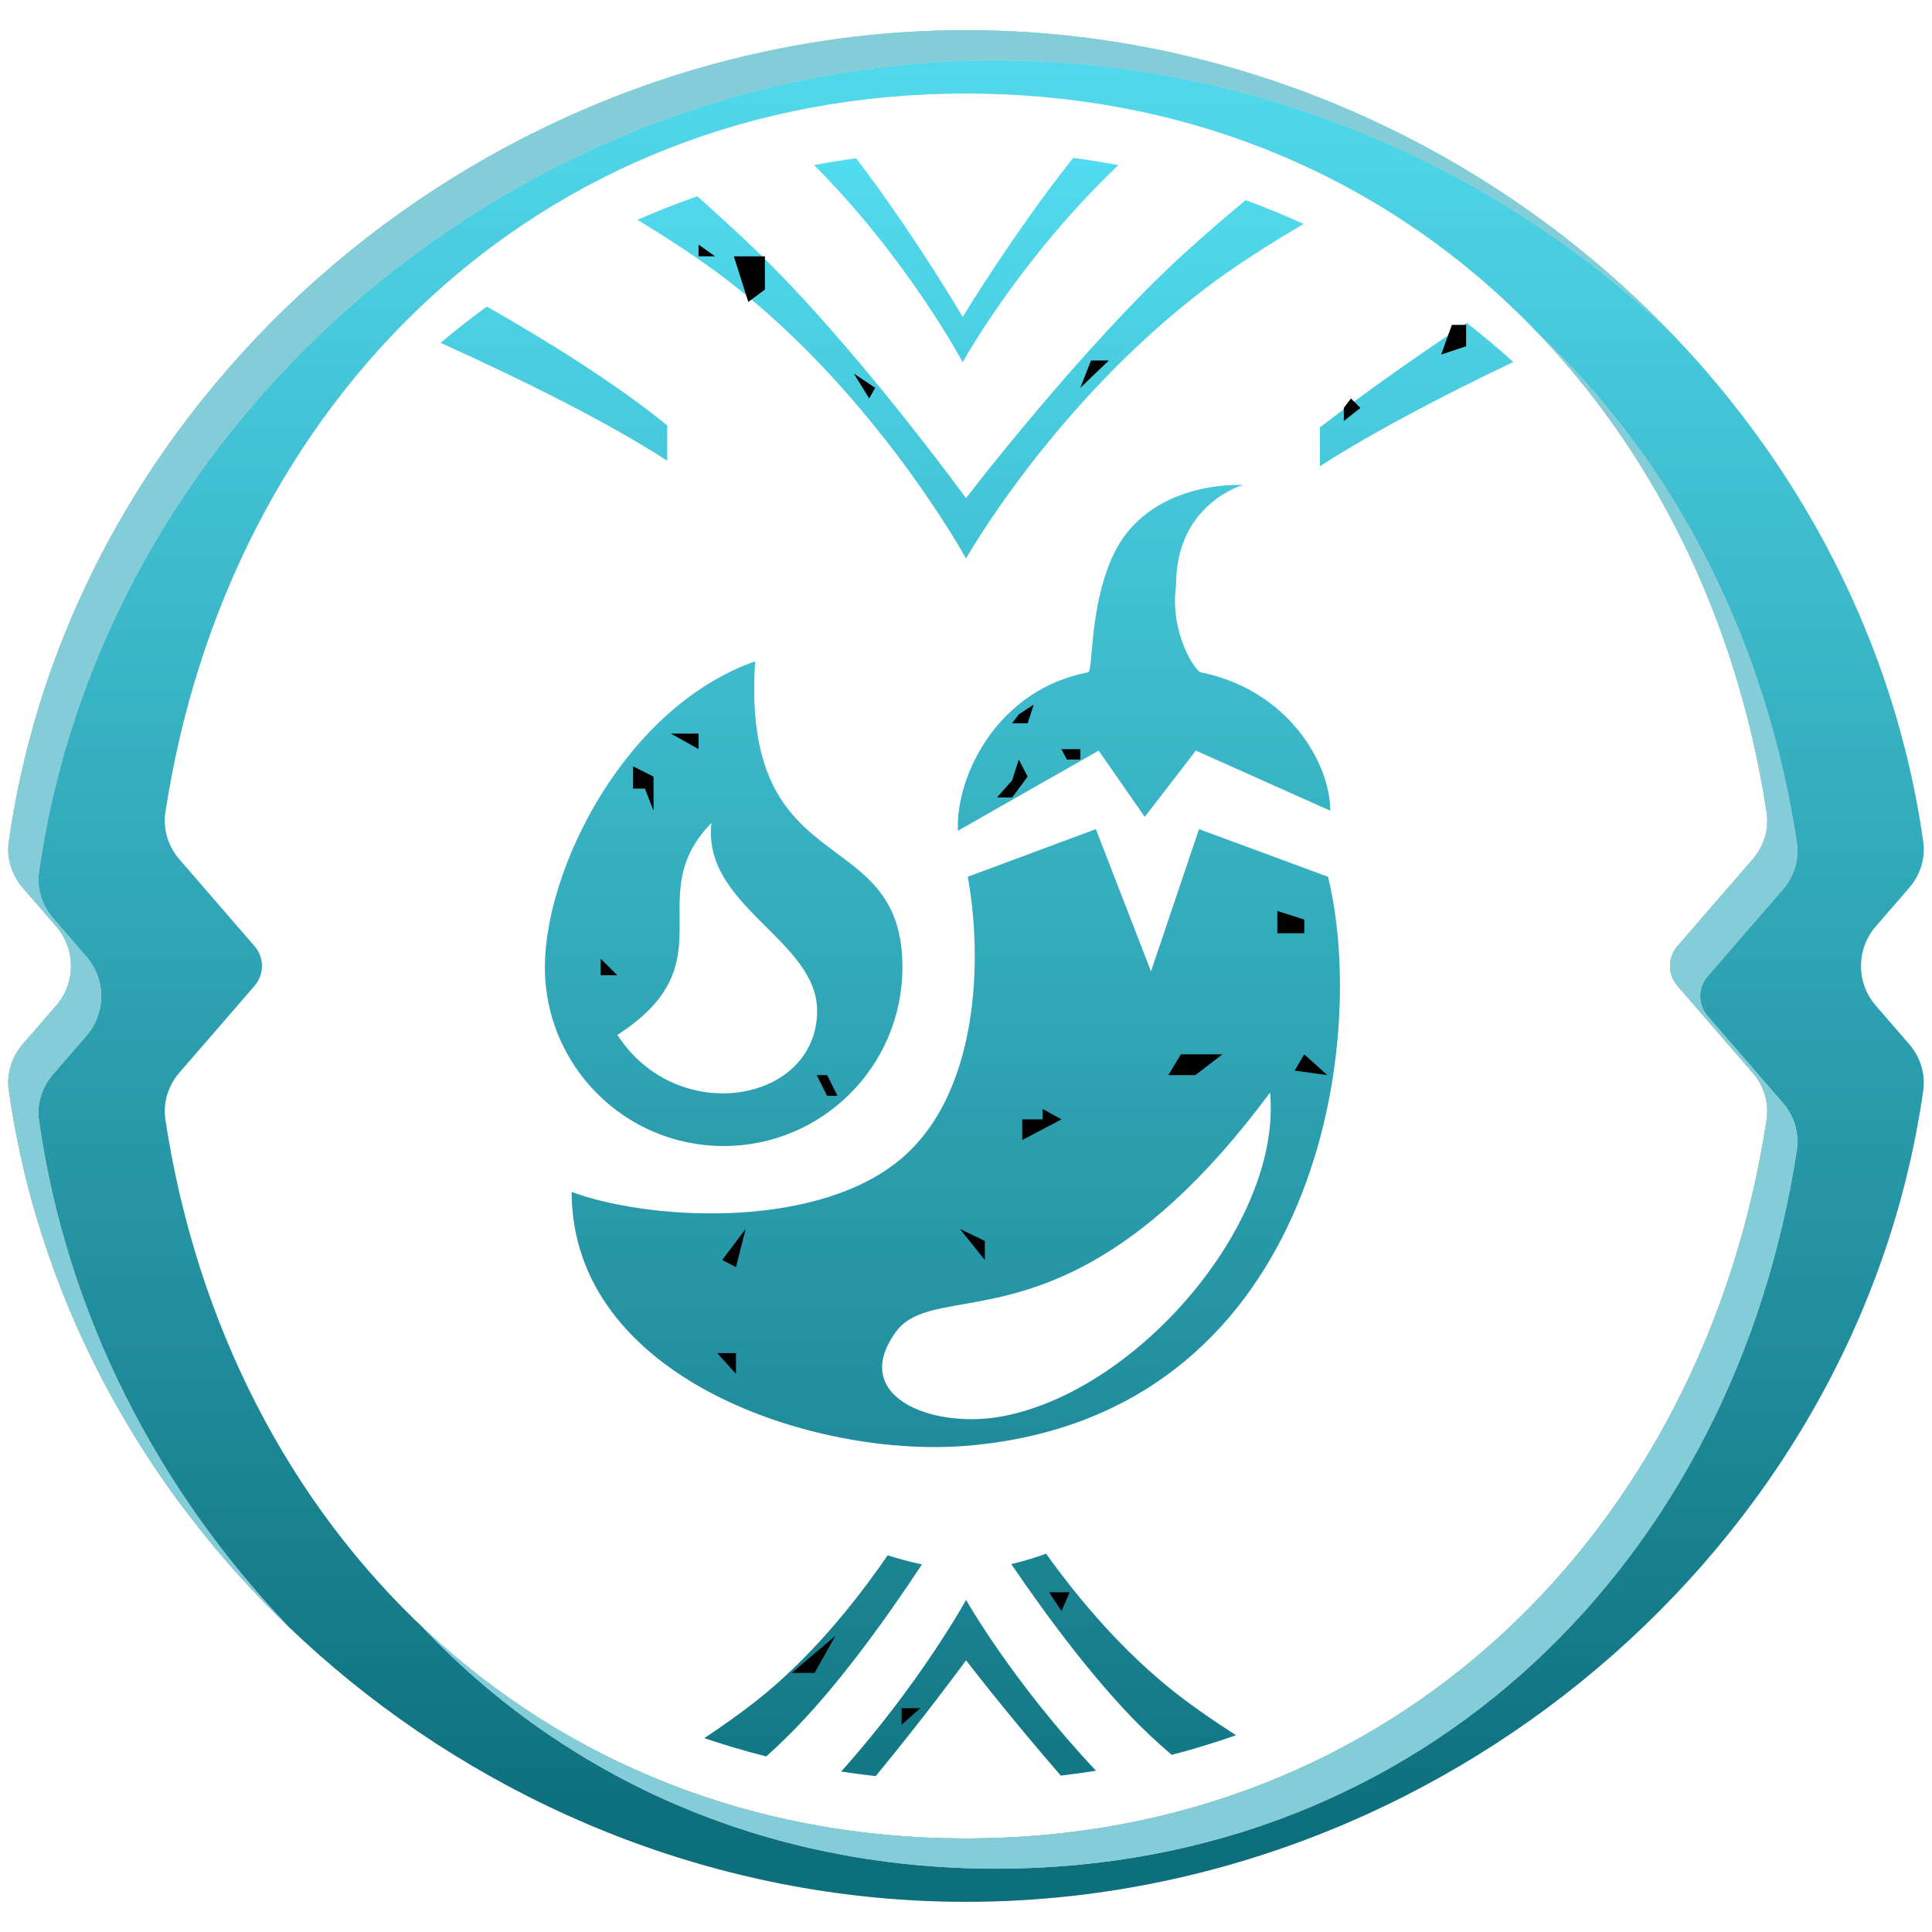 <?xml version="1.0" encoding="UTF-8"?>
<svg xmlns="http://www.w3.org/2000/svg" width="64" height="64" viewBox="0 0 64 64" fill="none">
  <path fill-rule="evenodd" clip-rule="evenodd" d="M37.046 5.471C36.552 5.377 36.052 5.297 35.549 5.231C33.53 7.784 31.891 10.5 31.891 10.5C31.891 10.5 30.315 7.806 28.36 5.243C27.892 5.306 27.428 5.381 26.968 5.468C30.068 8.577 31.891 12 31.891 12C31.891 12 33.746 8.615 37.046 5.471ZM21.117 7.283C21.765 6.997 22.426 6.736 23.098 6.502C23.751 7.083 24.407 7.682 25 8.25C28.273 11.382 32 16.5 32 16.5C32 16.5 35.883 11.437 39.25 8.375C39.877 7.805 40.57 7.208 41.261 6.63C41.914 6.869 42.555 7.132 43.184 7.418C42.049 8.084 40.93 8.798 40 9.5C34.921 13.335 32.001 18.5 32.001 18.5C32.001 18.5 28.981 13 24.03 9.233C23.16 8.571 22.146 7.906 21.117 7.283ZM14.594 11.358C15.09 10.939 15.602 10.538 16.128 10.155C18.078 11.264 20.363 12.677 22.103 14.092V15.262C20.087 13.958 17.276 12.569 14.594 11.358ZM25.386 58.184C24.689 58.009 24.003 57.806 23.329 57.578C23.927 57.182 24.502 56.776 25.019 56.37C26.782 54.987 28.265 53.179 29.405 51.521C29.75 51.631 30.137 51.739 30.541 51.823C29.394 53.561 27.726 55.904 26.108 57.5C25.879 57.727 25.636 57.956 25.386 58.184ZM29.009 58.836C28.625 58.794 28.243 58.743 27.864 58.685C30.495 55.745 32.002 53 32.002 53C32.002 53 33.533 55.708 36.306 58.658C35.92 58.72 35.531 58.774 35.139 58.819C33.346 56.753 32.001 55 32.001 55C32.001 55 30.724 56.754 29.009 58.836ZM40.946 57.482C40.248 57.727 39.538 57.944 38.815 58.132C38.57 57.923 38.333 57.711 38.108 57.5C36.434 55.93 34.692 53.564 33.499 51.812C33.922 51.715 34.316 51.59 34.652 51.467C35.779 53.04 37.245 54.757 39.006 56.129C39.587 56.581 40.252 57.039 40.946 57.482ZM48.589 10.696C49.119 11.109 49.633 11.542 50.13 11.993C47.898 13.054 45.567 14.261 43.725 15.443V14.158C45.34 12.909 47.092 11.692 48.589 10.696ZM43.993 29.044C45.381 34.723 43.502 46.916 32.057 47.891C26.991 48.322 18.937 45.664 18.937 39.484C21.385 40.395 26.74 40.751 29.627 38.565C32.513 36.38 32.537 31.613 32.057 29.044L36.302 27.466L38.128 32.179L39.719 27.466L43.993 29.044ZM31.895 43.206C30.863 43.388 30.11 43.52 29.672 44.125C28.142 46.244 30.817 47.307 33.06 46.942C37.573 46.206 42.478 40.565 42.072 36.193C37.619 42.2 34.112 42.817 31.895 43.206ZM37.921 27.061L39.613 24.865L44.067 26.856C44.068 25.313 42.699 22.867 39.785 22.273C39.584 22.232 38.735 20.951 38.961 19.354C38.961 16.691 41.169 16.068 41.169 16.068C41.169 16.068 37.995 15.86 36.836 18.476C36.338 19.599 36.226 20.863 36.16 21.613V21.613C36.125 22.009 36.103 22.262 36.042 22.273C33.021 22.847 31.65 25.733 31.733 27.519L36.394 24.865L37.921 27.061ZM23.972 37.964C27.242 37.964 29.894 35.312 29.894 32.042C29.894 29.879 28.846 29.101 27.719 28.263C26.296 27.206 24.746 26.055 25.014 21.907C20.708 23.425 18.05 28.771 18.05 32.042C18.05 35.312 20.701 37.964 23.972 37.964ZM20.452 34.283C22.436 37.356 27.068 36.533 27.068 33.483C27.068 32.389 26.236 31.559 25.381 30.707C24.402 29.732 23.394 28.727 23.568 27.262C22.497 28.352 22.505 29.383 22.513 30.406C22.523 31.68 22.533 32.94 20.452 34.283Z" fill="url(#paint0_linear_40944_82364)"></path>
  <path fill-rule="evenodd" clip-rule="evenodd" d="M58.522 26.906C58.608 27.466 58.433 28.034 58.062 28.462L55.565 31.345C55.239 31.721 55.239 32.279 55.565 32.655L58.062 35.538C58.433 35.966 58.608 36.534 58.522 37.094C56.462 50.627 46.225 60.903 32.001 60.903C17.775 60.903 7.538 50.626 5.478 37.091C5.393 36.531 5.568 35.963 5.939 35.535L8.433 32.655C8.758 32.279 8.758 31.721 8.433 31.345L5.939 28.465C5.568 28.037 5.393 27.469 5.478 26.909C7.538 13.374 17.775 3.097 32.001 3.097C46.225 3.097 56.462 13.373 58.522 26.906ZM32.001 63C47.705 63 61.55 51.282 63.709 36.125C63.787 35.572 63.612 35.015 63.246 34.593L62.134 33.309C61.484 32.558 61.484 31.442 62.134 30.691L63.246 29.407C63.612 28.985 63.787 28.428 63.709 27.875C61.55 12.718 47.705 1 32.001 1C16.295 1 2.449 12.719 0.292 27.878C0.213 28.43 0.389 28.988 0.754 29.409L1.864 30.691C2.515 31.442 2.515 32.558 1.864 33.309L0.754 34.591C0.389 35.012 0.213 35.569 0.292 36.122C2.449 51.281 16.295 63 32.001 63Z" fill="#D9D9D9"></path>
  <path fill-rule="evenodd" clip-rule="evenodd" d="M58.522 26.906C58.608 27.466 58.433 28.034 58.062 28.462L55.565 31.345C55.239 31.721 55.239 32.279 55.565 32.655L58.062 35.538C58.433 35.966 58.608 36.534 58.522 37.094C56.462 50.627 46.225 60.903 32.001 60.903C17.775 60.903 7.538 50.626 5.478 37.091C5.393 36.531 5.568 35.963 5.939 35.535L8.433 32.655C8.758 32.279 8.758 31.721 8.433 31.345L5.939 28.465C5.568 28.037 5.393 27.469 5.478 26.909C7.538 13.374 17.775 3.097 32.001 3.097C46.225 3.097 56.462 13.373 58.522 26.906ZM32.001 63C47.705 63 61.55 51.282 63.709 36.125C63.787 35.572 63.612 35.015 63.246 34.593L62.134 33.309C61.484 32.558 61.484 31.442 62.134 30.691L63.246 29.407C63.612 28.985 63.787 28.428 63.709 27.875C61.55 12.718 47.705 1 32.001 1C16.295 1 2.449 12.719 0.292 27.878C0.213 28.43 0.389 28.988 0.754 29.409L1.864 30.691C2.515 31.442 2.515 32.558 1.864 33.309L0.754 34.591C0.389 35.012 0.213 35.569 0.292 36.122C2.449 51.281 16.295 63 32.001 63Z" fill="url(#paint1_linear_40944_82364)"></path>
  <path fill-rule="evenodd" clip-rule="evenodd" d="M58.062 28.462C58.433 28.034 58.608 27.466 58.522 26.906C57.584 20.747 54.953 15.262 51.023 11.114C55.507 15.361 58.507 21.238 59.522 27.906C59.608 28.466 59.433 29.034 59.062 29.462L56.565 32.345C56.239 32.721 56.239 33.279 56.565 33.655L59.062 36.538C59.433 36.966 59.608 37.534 59.522 38.094C57.462 51.627 47.225 61.903 33.001 61.903C25.25 61.903 18.683 58.852 13.978 53.886C18.595 58.259 24.784 60.903 32.001 60.903C46.225 60.903 56.462 50.627 58.522 37.094C58.608 36.534 58.433 35.966 58.062 35.538L55.565 32.655C55.239 32.279 55.239 31.721 55.565 31.345L58.062 28.462ZM9.584 53.911C5.22 49.353 2.206 43.546 1.292 37.122C1.213 36.569 1.389 36.012 1.754 35.591L2.864 34.309C3.515 33.558 3.515 32.442 2.864 31.691L1.754 30.409C1.389 29.988 1.213 29.43 1.292 28.878C3.449 13.719 17.295 2 33.001 2C41.553 2 49.554 5.475 55.417 11.089C49.482 4.891 41.05 1 32.001 1C16.295 1 2.449 12.719 0.292 27.878C0.213 28.43 0.389 28.988 0.754 29.409L1.864 30.691C2.515 31.442 2.515 32.558 1.864 33.309L0.754 34.591C0.389 35.012 0.213 35.569 0.292 36.122C1.275 43.026 4.681 49.216 9.584 53.911Z" fill="#D9D9D9"></path>
  <path fill-rule="evenodd" clip-rule="evenodd" d="M58.062 28.462C58.433 28.034 58.608 27.466 58.522 26.906C57.584 20.747 54.953 15.262 51.023 11.114C55.507 15.361 58.507 21.238 59.522 27.906C59.608 28.466 59.433 29.034 59.062 29.462L56.565 32.345C56.239 32.721 56.239 33.279 56.565 33.655L59.062 36.538C59.433 36.966 59.608 37.534 59.522 38.094C57.462 51.627 47.225 61.903 33.001 61.903C25.25 61.903 18.683 58.852 13.978 53.886C18.595 58.259 24.784 60.903 32.001 60.903C46.225 60.903 56.462 50.627 58.522 37.094C58.608 36.534 58.433 35.966 58.062 35.538L55.565 32.655C55.239 32.279 55.239 31.721 55.565 31.345L58.062 28.462ZM9.584 53.911C5.22 49.353 2.206 43.546 1.292 37.122C1.213 36.569 1.389 36.012 1.754 35.591L2.864 34.309C3.515 33.558 3.515 32.442 2.864 31.691L1.754 30.409C1.389 29.988 1.213 29.43 1.292 28.878C3.449 13.719 17.295 2 33.001 2C41.553 2 49.554 5.475 55.417 11.089C49.482 4.891 41.05 1 32.001 1C16.295 1 2.449 12.719 0.292 27.878C0.213 28.43 0.389 28.988 0.754 29.409L1.864 30.691C2.515 31.442 2.515 32.558 1.864 33.309L0.754 34.591C0.389 35.012 0.213 35.569 0.292 36.122C1.275 43.026 4.681 49.216 9.584 53.911Z" fill="#82CDD7"></path>
  <path d="M40.492 34.927H39.117L38.705 35.614H39.598L40.492 34.927Z" fill="black"></path>
  <path d="M24.38 44.824V45.511L23.76 44.824H24.38Z" fill="black"></path>
  <path d="M27.398 35.614L27.742 36.301H27.398L27.054 35.614H27.398Z" fill="black"></path>
  <path d="M25.338 8.491H24.309L24.789 10.003L25.338 9.591V8.491Z" fill="black"></path>
  <path d="M23.689 8.491H23.14V8.103L23.689 8.491Z" fill="black"></path>
  <path d="M27.674 54.188L26.983 55.418H26.227L27.674 54.188Z" fill="black"></path>
  <path d="M30.485 56.586L29.867 57.136V56.586H30.485Z" fill="black"></path>
  <path d="M35.163 53.365L34.751 52.746H35.433L35.163 53.365Z" fill="black"></path>
  <path d="M48.567 11.47V10.762H48.095L47.741 11.745L48.567 11.47Z" fill="black"></path>
  <path d="M44.751 13.2L45.065 13.514L44.515 13.947V13.514L44.751 13.2Z" fill="black"></path>
  <path d="M28.283 12.374L28.99 12.846L28.794 13.2L28.283 12.374Z" fill="black"></path>
  <path d="M36.731 11.942H36.141L35.787 12.846L36.731 11.942Z" fill="black"></path>
  <path d="M19.898 31.758L20.448 32.306H19.898V31.758Z" fill="black"></path>
  <path d="M34.539 36.737L35.163 37.08L33.863 37.765V37.08H34.539V36.737Z" fill="black"></path>
  <path d="M43.206 30.462V30.915H42.313V30.178L43.206 30.462Z" fill="black"></path>
  <path d="M21.649 25.726V26.859L21.364 26.122H20.97V25.386L21.649 25.726Z" fill="black"></path>
  <path d="M34.042 25.726L33.529 26.416H33.027L33.529 25.851L33.748 25.161L34.042 25.726Z" fill="black"></path>
  <path d="M35.342 25.161L35.16 24.816H35.787V25.161H35.342Z" fill="black"></path>
  <path d="M43.206 34.927L43.968 35.614L42.886 35.465L43.206 34.927Z" fill="black"></path>
  <path d="M23.14 24.301V24.816L22.225 24.301H23.14Z" fill="black"></path>
  <path d="M32.624 41.109V41.738L31.797 40.709L32.624 41.109Z" fill="black"></path>
  <path d="M34.244 23.341L34.042 23.96H33.529L33.748 23.664L34.244 23.341Z" fill="black"></path>
  <path d="M24.701 40.709L24.38 41.975L23.924 41.738L24.701 40.709Z" fill="black"></path>
  <defs>
    <linearGradient id="paint0_linear_40944_82364" x1="32.362" y1="5.231" x2="32.362" y2="58.836" gradientUnits="userSpaceOnUse">
      <stop stop-color="#51DBEE"></stop>
      <stop offset="1" stop-color="#137785"></stop>
    </linearGradient>
    <linearGradient id="paint1_linear_40944_82364" x1="30.969" y1="1.166" x2="30.969" y2="61.166" gradientUnits="userSpaceOnUse">
      <stop stop-color="#51DBEE"></stop>
      <stop offset="1" stop-color="#0D6E7C"></stop>
    </linearGradient>
  </defs>
</svg>
